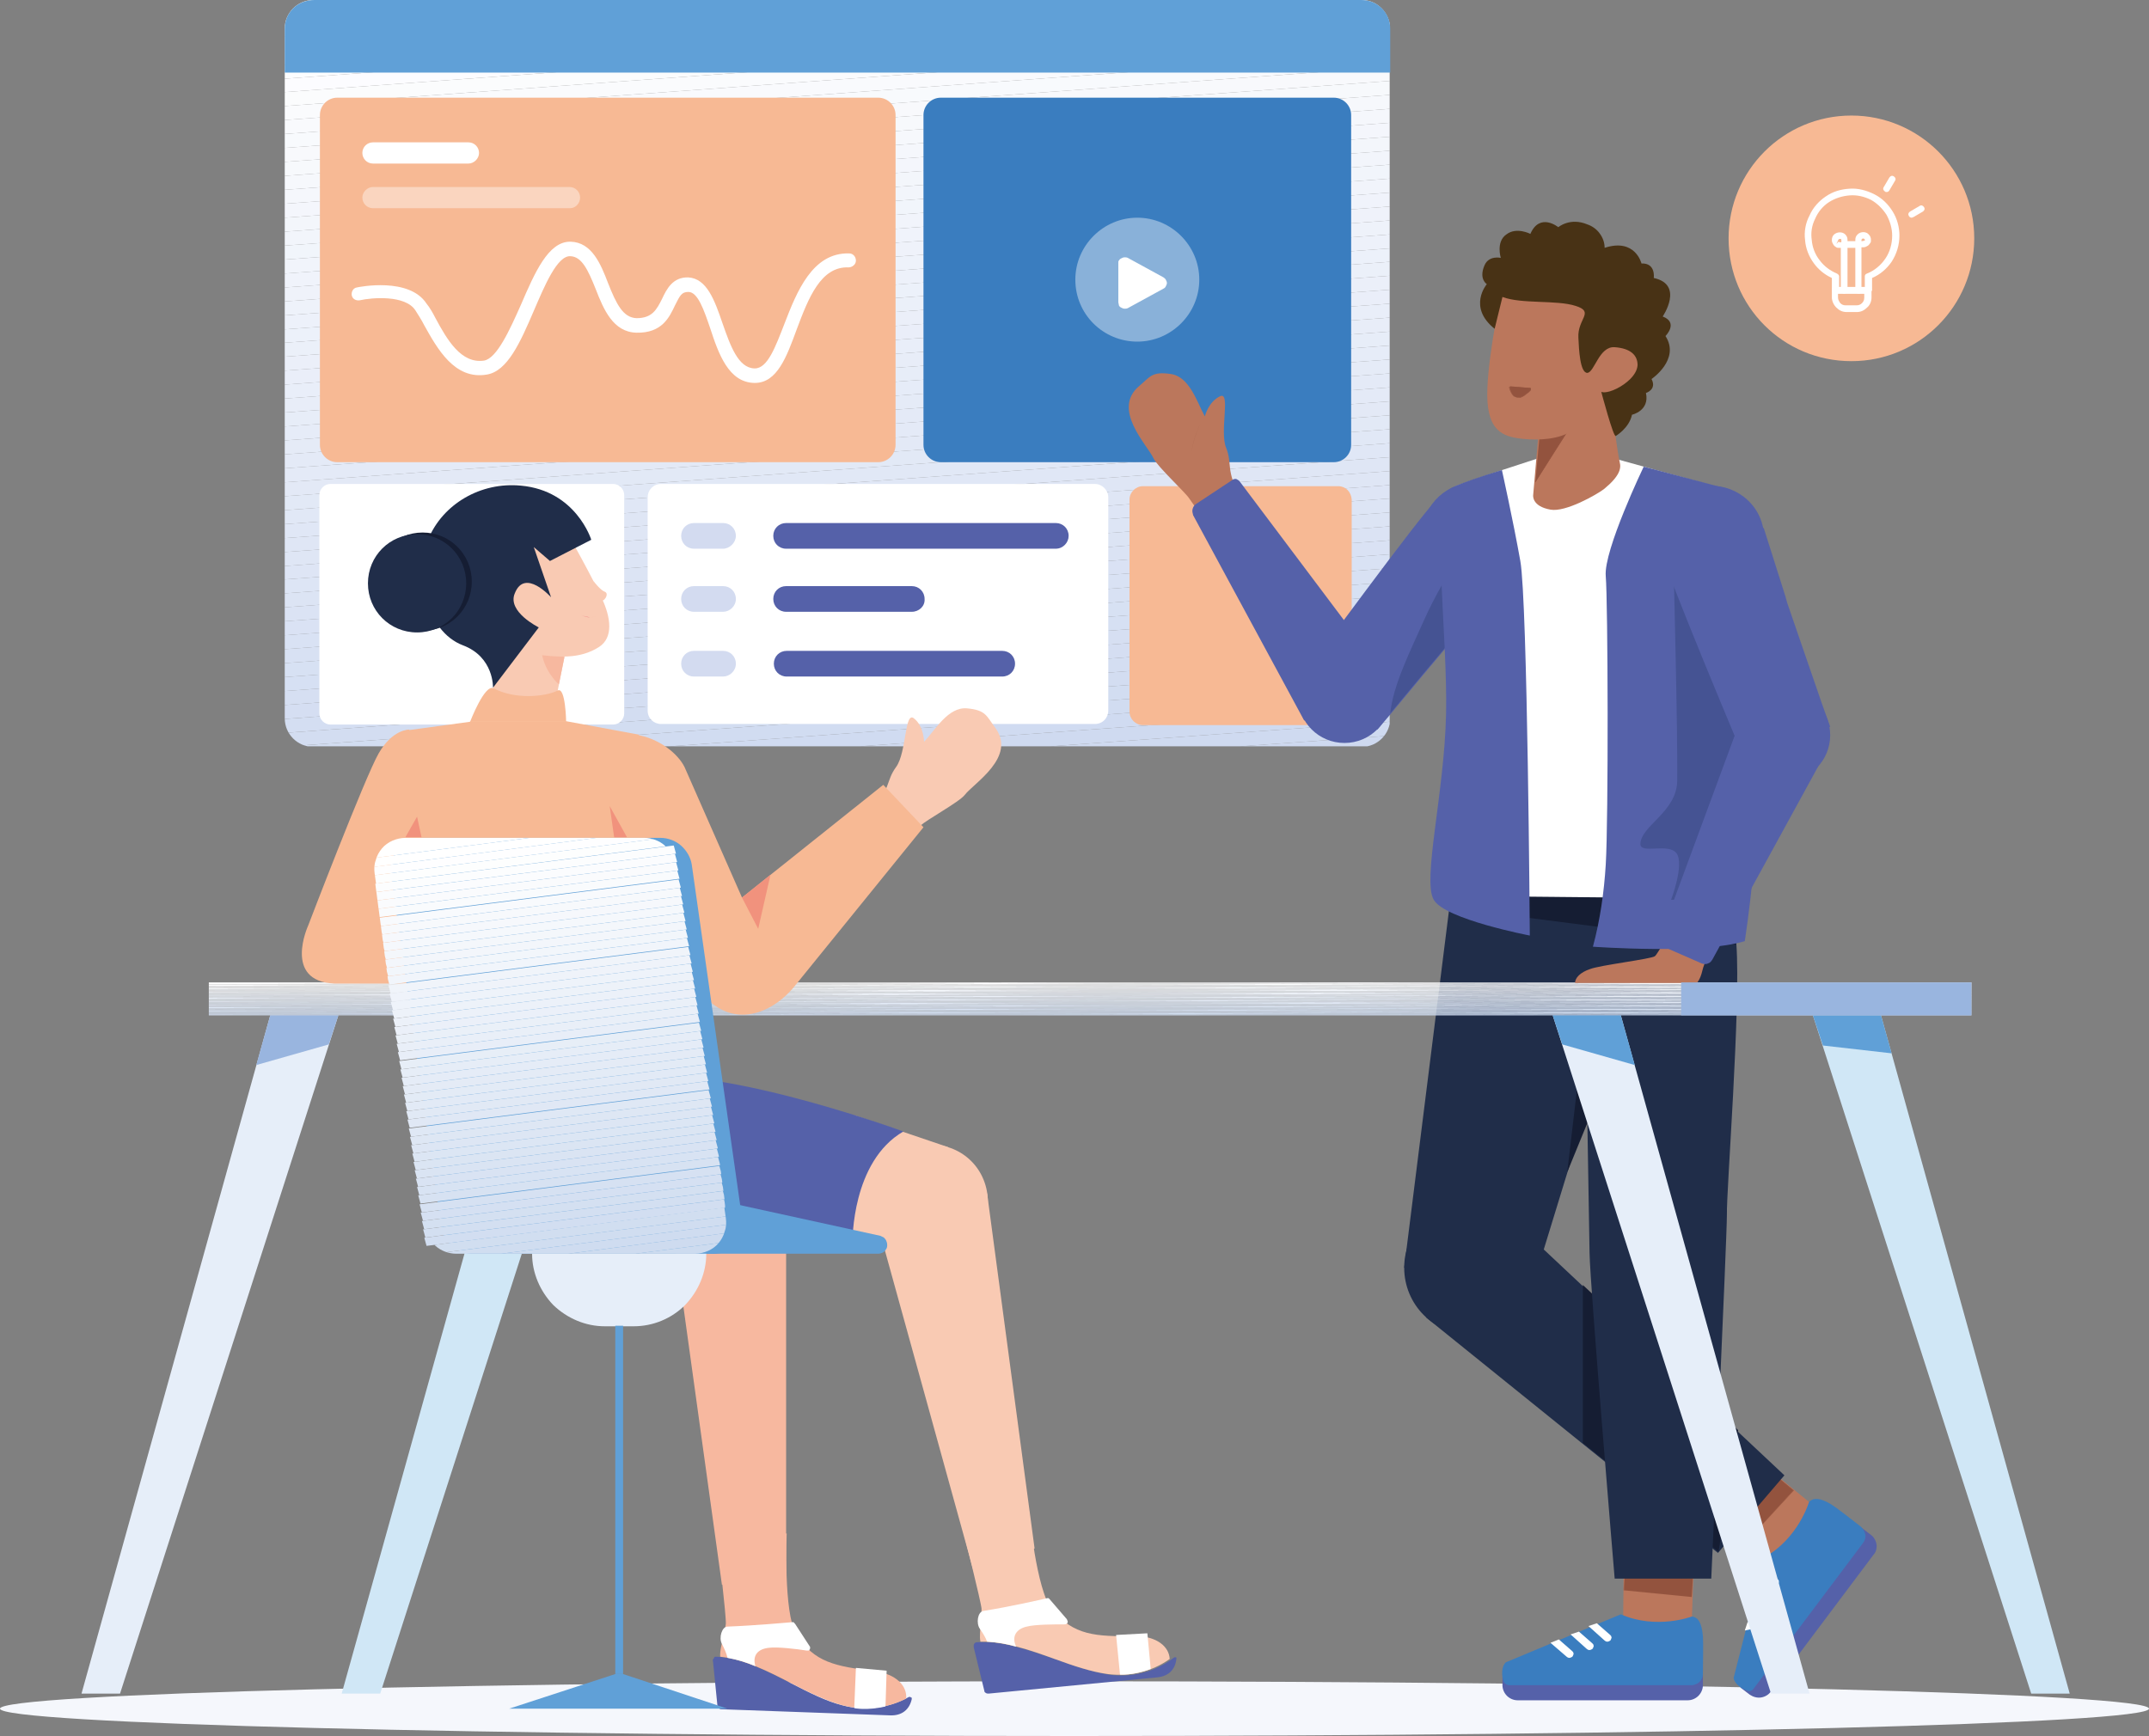 <?xml version="1.0" encoding="utf-8"?>
<!-- Generator: Adobe Illustrator 25.2.0, SVG Export Plug-In . SVG Version: 6.00 Build 0)  -->
<svg version="1.1" id="Layer_1" xmlns="http://www.w3.org/2000/svg" xmlns:xlink="http://www.w3.org/1999/xlink" x="0px" y="0px"
	 viewBox="0 0 384.9 311" style="enable-background:new 0 0 384.9 311;" xml:space="preserve">
<rect x="0" y="0" width="384.9" height="311" fill="#808080" stroke="none"/>
<style type="text/css">
	.st0{clip-path:url(#SVGID_2_);}
	.st1{fill:#FFFFFF;}
	.st2{fill:#FDFFFF;}
	.st3{fill:#FCFDFF;}
	.st4{fill:#FCFCFF;}
	.st5{fill:#FBFCFD;}
	.st6{fill:#FAFBFD;}
	.st7{fill:#F9FAFD;}
	.st8{fill:#F8FAFD;}
	.st9{fill:#F8F9FC;}
	.st10{fill:#F7F9FC;}
	.st11{fill:#F6F8FC;}
	.st12{fill:#F5F7FC;}
	.st13{fill:#F4F6FC;}
	.st14{fill:#F3F6FB;}
	.st15{fill:#F2F5FB;}
	.st16{fill:#F1F5FB;}
	.st17{fill:#F1F4FB;}
	.st18{fill:#F0F3FB;}
	.st19{fill:#EFF2FA;}
	.st20{fill:#EEF2FA;}
	.st21{fill:#EDF1FA;}
	.st22{fill:#ECF1FA;}
	.st23{fill:#EBF0F9;}
	.st24{fill:#EBEFF9;}
	.st25{fill:#EAEEF9;}
	.st26{fill:#E9EEF9;}
	.st27{fill:#E8EDF8;}
	.st28{fill:#E7EDF8;}
	.st29{fill:#E6ECF8;}
	.st30{fill:#E5EBF7;}
	.st31{fill:#E4EAF7;}
	.st32{fill:#E3E9F6;}
	.st33{fill:#E2E9F6;}
	.st34{fill:#E1E8F6;}
	.st35{fill:#E0E7F6;}
	.st36{fill:#DFE6F5;}
	.st37{fill:#DEE5F5;}
	.st38{fill:#DDE5F5;}
	.st39{fill:#DCE4F4;}
	.st40{fill:#DBE3F4;}
	.st41{fill:#DAE2F4;}
	.st42{fill:#D9E2F4;}
	.st43{fill:#D8E1F3;}
	.st44{fill:#D7E1F3;}
	.st45{fill:#D6E0F3;}
	.st46{fill:#D6DFF2;}
	.st47{fill:#D5DEF2;}
	.st48{fill:#D4DEF2;}
	.st49{fill:#D3DDF1;}
	.st50{fill:#D2DDF1;}
	.st51{fill:#D1DCF1;}
	.st52{fill:#D0DBF1;}
	.st53{fill:#CFDAF0;}
	.st54{fill:#CED9F0;}
	.st55{fill:#F7B994;}
	.st56{fill:#3A7DBF;}
	.st57{fill:#D3DBF0;}
	.st58{fill:#5561A9;}
	.st59{opacity:0.4;enable-background:new    ;}
	.st60{fill:#60A0D7;}
	.st61{fill:#F9CAB3;}
	.st62{fill:#EC6A78;}
	.st63{fill:#D0E7F6;}
	.st64{fill:#BB775C;}
	.st65{fill:#93533E;}
	.st66{fill:#202D49;}
	.st67{fill:#151D33;}
	.st68{clip-path:url(#SVGID_4_);fill:#FFFFFF;}
	.st69{clip-path:url(#SVGID_4_);fill:#FEFEFF;}
	.st70{clip-path:url(#SVGID_4_);fill:#FDFEFE;}
	.st71{clip-path:url(#SVGID_4_);fill:#FCFDFE;}
	.st72{clip-path:url(#SVGID_4_);fill:#FBFCFE;}
	.st73{clip-path:url(#SVGID_4_);fill:#FAFBFD;}
	.st74{clip-path:url(#SVGID_4_);fill:#F9FBFD;}
	.st75{clip-path:url(#SVGID_4_);fill:#F8FAFD;}
	.st76{clip-path:url(#SVGID_4_);fill:#F7F9FC;}
	.st77{clip-path:url(#SVGID_4_);fill:#F6F8FC;}
	.st78{clip-path:url(#SVGID_4_);fill:#F5F8FC;}
	.st79{clip-path:url(#SVGID_4_);fill:#F4F7FB;}
	.st80{clip-path:url(#SVGID_4_);fill:#F3F6FB;}
	.st81{clip-path:url(#SVGID_4_);fill:#F2F6FB;}
	.st82{clip-path:url(#SVGID_4_);fill:#F1F5FB;}
	.st83{clip-path:url(#SVGID_4_);fill:#F0F4FA;}
	.st84{clip-path:url(#SVGID_4_);fill:#EFF3FA;}
	.st85{clip-path:url(#SVGID_4_);fill:#EEF3FA;}
	.st86{clip-path:url(#SVGID_4_);fill:#EDF2F9;}
	.st87{clip-path:url(#SVGID_4_);fill:#ECF1F9;}
	.st88{clip-path:url(#SVGID_4_);fill:#EBF0F9;}
	.st89{clip-path:url(#SVGID_4_);fill:#EAF0F8;}
	.st90{clip-path:url(#SVGID_4_);fill:#E9EFF8;}
	.st91{clip-path:url(#SVGID_4_);fill:#E8EEF8;}
	.st92{clip-path:url(#SVGID_4_);fill:#E7EEF7;}
	.st93{clip-path:url(#SVGID_4_);fill:#E6EDF7;}
	.st94{clip-path:url(#SVGID_4_);fill:#E5ECF7;}
	.st95{clip-path:url(#SVGID_4_);fill:#E4EBF6;}
	.st96{clip-path:url(#SVGID_4_);fill:#E3EBF6;}
	.st97{clip-path:url(#SVGID_4_);fill:#E2EAF6;}
	.st98{clip-path:url(#SVGID_4_);fill:#E1E9F5;}
	.st99{clip-path:url(#SVGID_4_);fill:#E0E8F5;}
	.st100{clip-path:url(#SVGID_4_);fill:#DFE8F5;}
	.st101{clip-path:url(#SVGID_4_);fill:#DEE7F4;}
	.st102{clip-path:url(#SVGID_4_);fill:#DDE6F4;}
	.st103{clip-path:url(#SVGID_4_);fill:#DCE6F4;}
	.st104{clip-path:url(#SVGID_4_);fill:#DBE5F3;}
	.st105{clip-path:url(#SVGID_4_);fill:#DAE4F3;}
	.st106{clip-path:url(#SVGID_4_);fill:#D9E3F3;}
	.st107{clip-path:url(#SVGID_4_);fill:#D8E3F3;}
	.st108{clip-path:url(#SVGID_4_);fill:#D7E2F2;}
	.st109{clip-path:url(#SVGID_4_);fill:#D6E1F2;}
	.st110{clip-path:url(#SVGID_4_);fill:#D5E0F2;}
	.st111{clip-path:url(#SVGID_4_);fill:#D4E0F1;}
	.st112{clip-path:url(#SVGID_4_);fill:#D3DFF1;}
	.st113{clip-path:url(#SVGID_4_);fill:#D2DEF1;}
	.st114{clip-path:url(#SVGID_4_);fill:#D1DEF0;}
	.st115{clip-path:url(#SVGID_4_);fill:#D0DDF0;}
	.st116{clip-path:url(#SVGID_4_);fill:#CFDCF0;}
	.st117{clip-path:url(#SVGID_4_);fill:#CEDBEF;}
	.st118{clip-path:url(#SVGID_4_);fill:#CDDBEF;}
	.st119{clip-path:url(#SVGID_4_);fill:#CCDAEF;}
	.st120{fill-rule:evenodd;clip-rule:evenodd;fill:#5561A9;}
	.st121{fill-rule:evenodd;clip-rule:evenodd;fill:#F9CAB3;}
	.st122{fill-rule:evenodd;clip-rule:evenodd;fill:#FFFFFF;}
	.st123{fill-rule:evenodd;clip-rule:evenodd;fill:#F7B89F;}
	.st124{fill:#F7B89F;}
	.st125{fill:#F1927D;}
	.st126{clip-path:url(#SVGID_6_);fill:#FFFFFF;}
	.st127{clip-path:url(#SVGID_6_);fill:#FEFEFF;}
	.st128{clip-path:url(#SVGID_6_);fill:#FDFEFE;}
	.st129{clip-path:url(#SVGID_6_);fill:#FCFDFE;}
	.st130{clip-path:url(#SVGID_6_);fill:#FBFCFE;}
	.st131{clip-path:url(#SVGID_6_);fill:#FAFBFD;}
	.st132{clip-path:url(#SVGID_6_);fill:#F9FBFD;}
	.st133{clip-path:url(#SVGID_6_);fill:#F8FAFD;}
	.st134{clip-path:url(#SVGID_6_);fill:#F7F9FC;}
	.st135{clip-path:url(#SVGID_6_);fill:#F6F8FC;}
	.st136{clip-path:url(#SVGID_6_);fill:#F5F8FC;}
	.st137{clip-path:url(#SVGID_6_);fill:#F4F7FB;}
	.st138{clip-path:url(#SVGID_6_);fill:#F3F6FB;}
	.st139{clip-path:url(#SVGID_6_);fill:#F2F6FB;}
	.st140{clip-path:url(#SVGID_6_);fill:#F1F5FB;}
	.st141{clip-path:url(#SVGID_6_);fill:#F0F4FA;}
	.st142{clip-path:url(#SVGID_6_);fill:#EFF3FA;}
	.st143{clip-path:url(#SVGID_6_);fill:#EEF3FA;}
	.st144{clip-path:url(#SVGID_6_);fill:#EDF2F9;}
	.st145{clip-path:url(#SVGID_6_);fill:#ECF1F9;}
	.st146{clip-path:url(#SVGID_6_);fill:#EBF0F9;}
	.st147{clip-path:url(#SVGID_6_);fill:#EAF0F8;}
	.st148{clip-path:url(#SVGID_6_);fill:#E9EFF8;}
	.st149{clip-path:url(#SVGID_6_);fill:#E8EEF8;}
	.st150{clip-path:url(#SVGID_6_);fill:#E7EEF7;}
	.st151{clip-path:url(#SVGID_6_);fill:#E6EDF7;}
	.st152{clip-path:url(#SVGID_6_);fill:#E5ECF7;}
	.st153{clip-path:url(#SVGID_6_);fill:#E4EBF6;}
	.st154{clip-path:url(#SVGID_6_);fill:#E3EBF6;}
	.st155{clip-path:url(#SVGID_6_);fill:#E2EAF6;}
	.st156{clip-path:url(#SVGID_6_);fill:#E1E9F5;}
	.st157{clip-path:url(#SVGID_6_);fill:#E0E8F5;}
	.st158{clip-path:url(#SVGID_6_);fill:#DFE8F5;}
	.st159{clip-path:url(#SVGID_6_);fill:#DEE7F4;}
	.st160{clip-path:url(#SVGID_6_);fill:#DDE6F4;}
	.st161{clip-path:url(#SVGID_6_);fill:#DCE6F4;}
	.st162{clip-path:url(#SVGID_6_);fill:#DBE5F3;}
	.st163{clip-path:url(#SVGID_6_);fill:#DAE4F3;}
	.st164{clip-path:url(#SVGID_6_);fill:#D9E3F3;}
	.st165{clip-path:url(#SVGID_6_);fill:#D8E3F3;}
	.st166{clip-path:url(#SVGID_6_);fill:#D7E2F2;}
	.st167{clip-path:url(#SVGID_6_);fill:#D6E1F2;}
	.st168{clip-path:url(#SVGID_6_);fill:#D5E0F2;}
	.st169{clip-path:url(#SVGID_6_);fill:#D4E0F1;}
	.st170{clip-path:url(#SVGID_6_);fill:#D3DFF1;}
	.st171{clip-path:url(#SVGID_6_);fill:#D2DEF1;}
	.st172{clip-path:url(#SVGID_6_);fill:#D1DEF0;}
	.st173{clip-path:url(#SVGID_6_);fill:#D0DDF0;}
	.st174{clip-path:url(#SVGID_6_);fill:#CFDCF0;}
	.st175{clip-path:url(#SVGID_6_);fill:#CEDBEF;}
	.st176{clip-path:url(#SVGID_6_);fill:#CDDBEF;}
	.st177{clip-path:url(#SVGID_6_);fill:#CCDAEF;}
	.st178{fill:#455393;}
	.st179{fill:#483215;}
	.st180{fill:#E6EEF9;}
	.st181{fill:#99B5DF;}
</style>
<g>
	<g>
		<g>
			<g>
				<defs>
					<path id="SVGID_1_" d="M243.9,0H56.1C53.3,0,51,2.3,51,5.1v123.6c0,2.8,2.3,5.1,5.1,5.1h187.8c2.8,0,5.1-2.3,5.1-5.1V5.1
						C248.9,2.3,246.7,0,243.9,0z"/>
				</defs>
				<clipPath id="SVGID_2_">
					<use xlink:href="#SVGID_1_"  style="overflow:visible;"/>
				</clipPath>
				<g class="st0">
					<polygon class="st1" points="140.7,0 51,6.6 51,0 					"/>
				</g>
				<g class="st0">
					<polygon class="st1" points="174.8,0 51,9.1 51,6.6 140.7,0 					"/>
				</g>
				<g class="st0">
					<polygon class="st2" points="208.8,0 51,11.6 51,9.1 174.8,0 					"/>
				</g>
				<g class="st0">
					<polygon class="st3" points="242.9,0 51,14.1 51,11.6 208.8,0 					"/>
				</g>
				<g class="st0">
					<polygon class="st4" points="248.9,2 51,16.5 51,14.1 242.9,0 248.9,0 					"/>
				</g>
				<g class="st0">
					<polygon class="st5" points="248.9,4.5 51,19 51,16.5 248.9,2 					"/>
				</g>
				<g class="st0">
					<polygon class="st6" points="248.9,7 51,21.5 51,19 248.9,4.5 					"/>
				</g>
				<g class="st0">
					<polygon class="st7" points="248.9,9.5 51,24 51,21.5 248.9,7 					"/>
				</g>
				<g class="st0">
					<polygon class="st8" points="248.9,12 51,26.5 51,24 248.9,9.5 					"/>
				</g>
				<g class="st0">
					<polygon class="st9" points="248.9,14.5 51,29 51,26.5 248.9,12 					"/>
				</g>
				<g class="st0">
					<polygon class="st10" points="248.9,17 51,31.5 51,29 248.9,14.5 					"/>
				</g>
				<g class="st0">
					<polygon class="st11" points="248.9,19.5 51,34 51,31.5 248.9,17 					"/>
				</g>
				<g class="st0">
					<polygon class="st12" points="248.9,22 51,36.5 51,34 248.9,19.5 					"/>
				</g>
				<g class="st0">
					<polygon class="st13" points="248.9,24.5 51,39 51,36.5 248.9,22 					"/>
				</g>
				<g class="st0">
					<polygon class="st14" points="248.9,27 51,41.5 51,39 248.9,24.5 					"/>
				</g>
				<g class="st0">
					<polygon class="st15" points="248.9,29.5 51,44 51,41.5 248.9,27 					"/>
				</g>
				<g class="st0">
					<polygon class="st16" points="248.9,32 51,46.5 51,44 248.9,29.5 					"/>
				</g>
				<g class="st0">
					<polygon class="st17" points="248.9,34.5 51,49 51,46.5 248.9,32 					"/>
				</g>
				<g class="st0">
					<polygon class="st18" points="248.9,37 51,51.5 51,49 248.9,34.5 					"/>
				</g>
				<g class="st0">
					<polygon class="st19" points="248.9,39.5 51,54 51,51.5 248.9,37 					"/>
				</g>
				<g class="st0">
					<polygon class="st20" points="248.9,42 51,56.5 51,54 248.9,39.5 					"/>
				</g>
				<g class="st0">
					<polygon class="st21" points="248.9,44.5 51,59 51,56.5 248.9,42 					"/>
				</g>
				<g class="st0">
					<polygon class="st22" points="248.9,46.9 51,61.4 51,59 248.9,44.5 					"/>
				</g>
				<g class="st0">
					<polygon class="st23" points="248.9,49.4 51,63.9 51,61.4 248.9,46.9 					"/>
				</g>
				<g class="st0">
					<polygon class="st24" points="248.9,51.9 51,66.4 51,63.9 248.9,49.4 					"/>
				</g>
				<g class="st0">
					<polygon class="st25" points="248.9,54.4 51,68.9 51,66.4 248.9,51.9 					"/>
				</g>
				<g class="st0">
					<polygon class="st26" points="248.9,56.9 51,71.4 51,68.9 248.9,54.4 					"/>
				</g>
				<g class="st0">
					<polygon class="st27" points="248.9,59.4 51,73.9 51,71.4 248.9,56.9 					"/>
				</g>
				<g class="st0">
					<polygon class="st28" points="248.9,61.9 51,76.4 51,73.9 248.9,59.4 					"/>
				</g>
				<g class="st0">
					<polygon class="st29" points="248.9,64.4 51,78.9 51,76.4 248.9,61.9 					"/>
				</g>
				<g class="st0">
					<polygon class="st30" points="248.9,66.9 51,81.4 51,78.9 248.9,64.4 					"/>
				</g>
				<g class="st0">
					<polygon class="st31" points="248.9,69.4 51,83.9 51,81.4 248.9,66.9 					"/>
				</g>
				<g class="st0">
					<polygon class="st31" points="248.9,71.9 51,86.4 51,83.9 248.9,69.4 					"/>
				</g>
				<g class="st0">
					<polygon class="st32" points="248.9,74.4 51,88.9 51,86.4 248.9,71.9 					"/>
				</g>
				<g class="st0">
					<polygon class="st33" points="248.9,76.9 51,91.4 51,88.9 248.9,74.4 					"/>
				</g>
				<g class="st0">
					<polygon class="st34" points="248.9,79.4 51,93.9 51,91.4 248.9,76.9 					"/>
				</g>
				<g class="st0">
					<polygon class="st35" points="248.9,81.9 51,96.4 51,93.9 248.9,79.4 					"/>
				</g>
				<g class="st0">
					<polygon class="st36" points="248.9,84.4 51,98.9 51,96.4 248.9,81.9 					"/>
				</g>
				<g class="st0">
					<polygon class="st36" points="248.9,86.9 51,101.4 51,98.9 248.9,84.4 					"/>
				</g>
				<g class="st0">
					<polygon class="st37" points="248.9,89.3 51,103.8 51,101.4 248.9,86.9 					"/>
				</g>
				<g class="st0">
					<polygon class="st38" points="248.9,91.8 51,106.3 51,103.8 248.9,89.3 					"/>
				</g>
				<g class="st0">
					<polygon class="st39" points="248.9,94.3 51,108.8 51,106.3 248.9,91.8 					"/>
				</g>
				<g class="st0">
					<polygon class="st40" points="248.9,96.8 51,111.3 51,108.8 248.9,94.3 					"/>
				</g>
				<g class="st0">
					<polygon class="st41" points="248.9,99.3 51,113.8 51,111.3 248.9,96.8 					"/>
				</g>
				<g class="st0">
					<polygon class="st42" points="248.9,101.8 51,116.3 51,113.8 248.9,99.3 					"/>
				</g>
				<g class="st0">
					<polygon class="st43" points="248.9,104.3 51,118.8 51,116.3 248.9,101.8 					"/>
				</g>
				<g class="st0">
					<polygon class="st44" points="248.9,106.8 51,121.3 51,118.8 248.9,104.3 					"/>
				</g>
				<g class="st0">
					<polygon class="st45" points="248.9,109.3 51,123.8 51,121.3 248.9,106.8 					"/>
				</g>
				<g class="st0">
					<polygon class="st46" points="248.9,111.8 51,126.3 51,123.8 248.9,109.3 					"/>
				</g>
				<g class="st0">
					<polygon class="st47" points="248.9,114.3 51,128.8 51,126.3 248.9,111.8 					"/>
				</g>
				<g class="st0">
					<polygon class="st48" points="248.9,116.8 51,131.3 51,128.8 248.9,114.3 					"/>
				</g>
				<g class="st0">
					<polygon class="st49" points="248.9,119.3 51.9,133.7 51,133.7 51,131.3 248.9,116.8 					"/>
				</g>
				<g class="st0">
					<polygon class="st50" points="248.9,121.8 85.9,133.7 51.9,133.7 248.9,119.3 					"/>
				</g>
				<g class="st0">
					<polygon class="st51" points="248.9,124.3 120,133.7 85.9,133.7 248.9,121.8 					"/>
				</g>
				<g class="st0">
					<polygon class="st52" points="248.9,126.8 154,133.7 120,133.7 248.9,124.3 					"/>
				</g>
				<g class="st0">
					<polygon class="st53" points="248.9,129.3 188.1,133.7 154,133.7 248.9,126.8 					"/>
				</g>
				<g class="st0">
					<polygon class="st53" points="248.9,131.8 222.1,133.7 188.1,133.7 248.9,129.3 					"/>
				</g>
				<g class="st0">
					<polygon class="st54" points="222.1,133.7 248.9,131.8 248.9,133.7 					"/>
				</g>
			</g>
		</g>
		<g>
			<g>
				<path class="st55" d="M239.7,87.1h-35c-1.3,0-2.4,1.1-2.4,2.4v38c0,1.3,1.1,2.4,2.4,2.4h35c1.3,0,2.4-1.1,2.4-2.4v-38
					C242,88.1,241,87.1,239.7,87.1z"/>
			</g>
		</g>
		<g>
			<g>
				<path class="st1" d="M109.8,86.7H59.2c-1.1,0-2,0.9-2,2v39.1c0,1.1,0.9,2,2,2h50.6c1.1,0,2-0.9,2-2V88.7
					C111.8,87.6,110.9,86.7,109.8,86.7z"/>
			</g>
		</g>
		<g>
			<g>
				<path class="st1" d="M196.1,86.7h-77.7c-1.4,0-2.4,1.1-2.4,2.4v38.2c0,1.4,1.1,2.4,2.4,2.4h77.7c1.4,0,2.4-1.1,2.4-2.4V89.1
					C198.5,87.8,197.4,86.7,196.1,86.7z"/>
			</g>
		</g>
		<g>
			<g>
				<path class="st56" d="M238.9,17.5h-70.4c-1.7,0-3.1,1.4-3.1,3.1v59.1c0,1.7,1.4,3.1,3.1,3.1h70.4c1.7,0,3.1-1.4,3.1-3.1V20.6
					C242,18.9,240.6,17.5,238.9,17.5z"/>
			</g>
		</g>
		<g>
			<g>
				<path class="st55" d="M157.3,17.5H60.4c-1.7,0-3.1,1.4-3.1,3.1v59.1c0,1.7,1.4,3.1,3.1,3.1h96.9c1.7,0,3.1-1.4,3.1-3.1V20.6
					C160.4,18.9,159,17.5,157.3,17.5z"/>
			</g>
		</g>
		<g>
			<g>
				<path class="st57" d="M129.5,98.3h-5.2c-1.3,0-2.3-1-2.3-2.3c0-1.3,1-2.3,2.3-2.3h5.2c1.3,0,2.3,1,2.3,2.3
					C131.8,97.2,130.7,98.3,129.5,98.3z"/>
			</g>
		</g>
		<g>
			<g>
				<path class="st58" d="M189.1,98.3h-48.3c-1.3,0-2.3-1-2.3-2.3c0-1.3,1-2.3,2.3-2.3h48.3c1.3,0,2.3,1,2.3,2.3
					C191.4,97.2,190.4,98.3,189.1,98.3z"/>
			</g>
		</g>
		<g>
			<g>
				<path class="st57" d="M129.5,109.6h-5.2c-1.3,0-2.3-1-2.3-2.3c0-1.3,1-2.3,2.3-2.3h5.2c1.3,0,2.3,1,2.3,2.3
					C131.8,108.6,130.7,109.6,129.5,109.6z"/>
			</g>
		</g>
		<g>
			<g>
				<path class="st58" d="M163.3,109.6h-22.5c-1.3,0-2.3-1-2.3-2.3c0-1.3,1-2.3,2.3-2.3h22.5c1.3,0,2.3,1,2.3,2.3
					C165.7,108.6,164.6,109.6,163.3,109.6z"/>
			</g>
		</g>
		<g>
			<g>
				<path class="st57" d="M129.5,121.2h-5.2c-1.3,0-2.3-1-2.3-2.3s1-2.3,2.3-2.3h5.2c1.3,0,2.3,1,2.3,2.3S130.7,121.2,129.5,121.2z"
					/>
			</g>
		</g>
		<g>
			<g>
				<path class="st58" d="M179.5,121.2h-38.6c-1.3,0-2.3-1-2.3-2.3s1-2.3,2.3-2.3h38.6c1.3,0,2.3,1,2.3,2.3S180.8,121.2,179.5,121.2
					z"/>
			</g>
		</g>
		<g>
			<g>
				<path class="st1" d="M135.2,68.6c0,0-0.1,0-0.1,0c-4.6-0.1-6.4-5.2-7.9-9.8c-1.1-3.2-2.2-6.5-3.9-6.5c-1.2,0-1.5,0.6-2.4,2.4
					c-1,2.1-2.3,5-6.9,4.9c-4.2-0.1-5.9-4.2-7.3-7.8c-1.4-3.5-2.5-5.8-4.5-5.9c-2.4-0.2-4.7,5.4-6.6,9.8c-2.4,5.6-4.7,10.8-8.4,11.4
					c-5.8,1-8.9-4.7-11.2-8.8c-0.5-1-1.1-1.9-1.6-2.7c-1.8-2.8-7.8-2.3-10-1.8c-0.7,0.1-1.3-0.3-1.4-0.9c-0.1-0.7,0.3-1.3,0.9-1.4
					c0.4-0.1,9.4-1.9,12.5,2.9C76.9,55,77.5,56,78,57c2.1,3.9,4.6,8.2,8.7,7.6c2.3-0.4,4.6-5.5,6.6-10c2.5-5.8,4.9-11.3,8.8-11.3
					c0,0,0.1,0,0.1,0c3.8,0.1,5.4,4,6.7,7.4c1.5,3.8,2.7,6.2,5.1,6.3c2.8,0,3.6-1.5,4.6-3.5c0.8-1.7,1.9-3.9,4.7-3.8
					c3.3,0.2,4.7,4.1,6.1,8.2c1.4,4,2.8,8,5.7,8.1c0,0,0,0,0.1,0c2.3,0,3.7-3.9,5.3-8c2.2-5.7,5-12.8,11.6-12.6
					c0.7,0,1.2,0.6,1.2,1.3c0,0.7-0.7,1.2-1.3,1.2c-5-0.2-7.2,5.5-9.3,11.1C140.9,63.9,139.2,68.6,135.2,68.6z"/>
			</g>
		</g>
		<g>
			<g>
				<path class="st1" d="M83.9,29.3H66.8c-1.1,0-1.9-0.9-1.9-1.9c0-1.1,0.9-1.9,1.9-1.9h17.1c1.1,0,1.9,0.9,1.9,1.9
					C85.8,28.4,84.9,29.3,83.9,29.3z"/>
			</g>
		</g>
		<g class="st59">
			<g>
				<path class="st1" d="M102.1,37.3H66.8c-1.1,0-1.9-0.9-1.9-1.9s0.9-1.9,1.9-1.9h35.2c1.1,0,1.9,0.9,1.9,1.9
					S103.1,37.3,102.1,37.3z"/>
			</g>
		</g>
		<g class="st59">
			<g>
				<path class="st1" d="M203.7,61.2c6.1,0,11.1-5,11.1-11.1c0-6.1-5-11.1-11.1-11.1c-6.1,0-11.1,5-11.1,11.1
					C192.6,56.3,197.6,61.2,203.7,61.2z"/>
			</g>
		</g>
		<g>
			<g>
				<path class="st1" d="M200.3,47.1v7c0,0.2,0.1,0.4,0.1,0.6c0.1,0.2,0.2,0.3,0.4,0.4c0.2,0.1,0.4,0.2,0.6,0.2s0.4,0,0.6-0.1
					l6.4-3.5c0.2-0.1,0.3-0.2,0.4-0.4c0.1-0.2,0.2-0.4,0.2-0.6c0-0.2-0.1-0.4-0.2-0.6c-0.1-0.2-0.3-0.3-0.4-0.4l-6.4-3.5
					c-0.2-0.1-0.4-0.1-0.6-0.1c-0.2,0-0.4,0.1-0.6,0.2c-0.2,0.1-0.3,0.2-0.4,0.4C200.3,46.7,200.3,46.9,200.3,47.1z"/>
			</g>
		</g>
		<g>
			<g>
				<path class="st60" d="M56.3,0h187.5c1.4,0,2.7,0.5,3.7,1.5c1,1,1.5,2.3,1.5,3.7v7.8H51V5.2c0-1.4,0.5-2.7,1.5-3.7
					C53.5,0.5,54.9,0,56.3,0L56.3,0z"/>
			</g>
		</g>
	</g>
	<g>
		<g>
			<path class="st12" d="M192.4,311c106.3,0,192.5-2.2,192.5-4.9c0-2.7-86.2-4.9-192.5-4.9C86.2,301.2,0,303.4,0,306.1
				C0,308.8,86.2,311,192.4,311z"/>
		</g>
		<g>
			<path class="st61" d="M155.7,145.7c4-4.5,2.9-5.7,4.8-8.3c1.9-2.6,1.5-10.1,3.2-8.7c1.8,1.4,1.8,4.2,1.8,4.2c2-2.1,4.3-6.3,7.7-6
				c3.4,0.3,3.5,1.4,5,3.4c4,5.3-3.8,10-5.4,12.1c-1,1.3-7.1,4.6-7.9,5.5l-3.4,3L155.7,145.7z"/>
		</g>
		<g>
			<path class="st62" d="M168.7,134C168.7,134,168.7,134,168.7,134C168.7,134,168.7,134,168.7,134l5.8-6.5c0,0,0,0,0,0s0,0,0,0
				L168.7,134C168.7,134,168.7,134,168.7,134z"/>
		</g>
		<g>
			<path class="st62" d="M171,135.8C171,135.8,171,135.8,171,135.8C171,135.8,171,135.8,171,135.8l6-5.9c0,0,0,0,0,0c0,0,0,0,0,0
				L171,135.8C171,135.8,171,135.8,171,135.8z"/>
		</g>
		<g>
			<path class="st62" d="M173.8,137.9C173.8,137.9,173.8,137.9,173.8,137.9C173.8,137.9,173.8,137.9,173.8,137.9l3.5-3.6
				c0,0,0,0,0,0c0,0,0,0,0,0L173.8,137.9C173.8,137.9,173.8,137.9,173.8,137.9z"/>
		</g>
		<g>
			<path class="st63" d="M95.1,181.9L61.2,303.4h6.9l39.1-121.5H95.1z"/>
		</g>
		<g>
			<path class="st60" d="M95.1,181.9l-2.5,8.9l13-3.7l1.7-5.2H95.1z"/>
		</g>
		<g>
			<path class="st58" d="M335.5,278.6L317.2,303c-0.4,0.6-1.1,1-1.8,1.1c-0.7,0.1-1.4-0.1-2-0.5l-1.7-1.3l21.6-28.7l1.7,1.3
				c0.6,0.4,1,1.1,1.1,1.8C336.2,277.3,336,278.1,335.5,278.6z"/>
		</g>
		<g>
			<path class="st64" d="M318.3,264.4l6.6,5.4l-6.7,10.4l-7.5-5.7L318.3,264.4z"/>
		</g>
		<g>
			<path class="st65" d="M321.2,267l-8.2,9l-2-1.6l7.7-9.5L321.2,267z"/>
			<path class="st65" d="M313,276l-2-1.6l7.7-9.5l2.6,2.1l0,0L313,276z M311,274.4l2,1.6l8.2-9l-2.5-2L311,274.4z"/>
		</g>
		<g>
			<path class="st56" d="M324,269.1c0,0-1.9,6.5-8,9.9l-5.5,21.6c0.2,1.2,1.6,2,2.5,2.3c0.2,0.1,0.4,0.1,0.6,0
				c0.2-0.1,0.4-0.2,0.5-0.4l19.6-26.1c0.3-0.4,0.5-1,0.4-1.5c-0.1-0.5-0.4-1-0.8-1.4c-1.7-1.3-4.3-3.4-5.5-4.1
				C326.1,268.4,324.8,268.2,324,269.1z"/>
		</g>
		<g>
			<path class="st1" d="M314.7,283.4l3.1-0.7c0.1,0,0.2,0,0.3,0c0.1,0,0.2,0.1,0.3,0.2c0.1,0.1,0.1,0.2,0.2,0.3c0,0.1,0,0.2,0,0.3
				c0,0.1-0.1,0.3-0.2,0.4c-0.1,0.1-0.2,0.2-0.4,0.2l-3.9,0.8L314.7,283.4z"/>
		</g>
		<g>
			<path class="st1" d="M314,286.8l3.1-0.7c0.1,0,0.2,0,0.3,0c0.1,0,0.2,0.1,0.3,0.2c0.1,0.1,0.1,0.2,0.2,0.3c0,0.1,0,0.2,0,0.3
				c0,0.1-0.1,0.3-0.2,0.4c-0.1,0.1-0.2,0.2-0.4,0.2l-3.8,0.8L314,286.8z"/>
		</g>
		<g>
			<path class="st1" d="M313,290.6l3.1-0.7c0.1,0,0.2,0,0.3,0c0.1,0,0.2,0.1,0.3,0.2c0.1,0.1,0.1,0.2,0.2,0.3c0,0.1,0,0.2,0,0.3
				c0,0.1-0.1,0.3-0.2,0.4c-0.1,0.1-0.2,0.2-0.4,0.2l-3.8,0.8L313,290.6z"/>
		</g>
		<g>
			<path class="st66" d="M255.4,236l52.3,42.2l11.9-13.9l-45.7-42.9L255.4,236z"/>
		</g>
		<g>
			<path class="st67" d="M283.5,230.2v28.3l24.3,19.5l3.5-21.8L283.5,230.2z"/>
		</g>
		<g>
			<path class="st66" d="M260.1,158.5l-8.6,68.6h24l20.9-68.2L260.1,158.5z"/>
		</g>
		<g>
			<path class="st67" d="M280.7,210l4-34h9.9L280.7,210z"/>
		</g>
		<g>
			<path class="st58" d="M302.3,304.6h-30.5c-0.7,0-1.4-0.3-1.9-0.8c-0.5-0.5-0.8-1.2-0.8-1.9v-2.1H305v2.1c0,0.7-0.3,1.4-0.8,1.9
				C303.7,304.3,303,304.6,302.3,304.6z"/>
		</g>
		<g>
			<path class="st64" d="M303.3,282.2l-0.3,8.5l-12.3,0.9l0.1-9.4H303.3z"/>
		</g>
		<g>
			<path class="st65" d="M303,286.1l-12.1-1.2l0.1-2.6l12.2,0.5L303,286.1z"/>
			<path class="st65" d="M303,286.1L303,286.1l-12.2-1.2l0.1-2.6l0,0l12.2,0.5l0,0L303,286.1z M290.9,284.9l12.1,1.2l0.1-3.2
				l-12.2-0.5L290.9,284.9z"/>
		</g>
		<g>
			<path class="st56" d="M303,289.6c0,0-6.3,2.4-12.7-0.4l-20.6,8.6c-0.9,0.9-0.7,2.5-0.4,3.4c0.1,0.2,0.2,0.4,0.4,0.5
				c0.2,0.1,0.4,0.2,0.6,0.2h32.6c0.5,0,1.1-0.2,1.5-0.6c0.4-0.4,0.6-0.9,0.6-1.4c0-2.2,0.1-5.5,0-6.8
				C304.8,290.8,304.2,289.7,303,289.6z"/>
		</g>
		<g>
			<path class="st1" d="M286,290.8l2.4,2.1c0.1,0.1,0.2,0.2,0.2,0.3c0,0.1,0.1,0.2,0,0.3c0,0.1-0.1,0.2-0.1,0.3
				c-0.1,0.1-0.2,0.2-0.3,0.2c-0.1,0.1-0.3,0.1-0.4,0.1c-0.1,0-0.3-0.1-0.4-0.2l-2.9-2.6L286,290.8z"/>
		</g>
		<g>
			<path class="st1" d="M282.8,292.3l2.4,2.1c0.1,0.1,0.2,0.2,0.2,0.3c0,0.1,0.1,0.2,0,0.3c0,0.1-0.1,0.2-0.1,0.3
				c-0.1,0.1-0.2,0.2-0.3,0.2c-0.1,0.1-0.3,0.1-0.4,0.1c-0.1,0-0.3-0.1-0.4-0.2l-2.9-2.6L282.8,292.3z"/>
		</g>
		<g>
			<path class="st1" d="M279.2,293.7l2.4,2.1c0.1,0.1,0.2,0.2,0.2,0.3c0,0.1,0.1,0.2,0,0.3c0,0.1-0.1,0.2-0.1,0.3
				c-0.1,0.1-0.2,0.2-0.3,0.2c-0.1,0.1-0.3,0.1-0.4,0.1c-0.1,0-0.3-0.1-0.4-0.2l-2.9-2.5L279.2,293.7z"/>
		</g>
		<g>
			<path class="st66" d="M311,158.8c-0.2,3.5-0.2,7,0,10.4c0.8,11.2-1.8,44.1-1.7,48.4c0,4.3-2.8,65.2-2.8,65.2h-17.3
				c0,0-4.4-52.3-4.5-58.3c-0.1-6-1.1-65.5-1.1-65.5L311,158.8z"/>
		</g>
		<g>
			<path class="st67" d="M259.5,162.6l51.4,6.6v-10.4l-51.2,1.7L259.5,162.6z"/>
		</g>
		<g>
			<path class="st66" d="M263.5,239.1c6.6,0,12-5.4,12-12c0-6.6-5.4-12-12-12c-6.6,0-12,5.4-12,12
				C251.5,233.7,256.8,239.1,263.5,239.1z"/>
		</g>
		<g>
			<g>
				<defs>
					<path id="SVGID_3_" d="M353.1,176H37.4v5.9h315.7V176z"/>
				</defs>
				<clipPath id="SVGID_4_">
					<use xlink:href="#SVGID_3_"  style="overflow:visible;"/>
				</clipPath>
				<polygon class="st68" points="180.4,176 37.4,176.3 37.4,176 				"/>
				<polygon class="st68" points="240.7,176 37.4,176.4 37.4,176.3 180.4,176 				"/>
				<polygon class="st69" points="301,176 37.4,176.6 37.4,176.4 240.7,176 				"/>
				<polygon class="st70" points="353.1,176 37.4,176.7 37.4,176.6 301,176 353.1,176 				"/>
				<polygon class="st71" points="353.1,176.2 37.4,176.8 37.4,176.7 353.1,176 				"/>
				<polygon class="st72" points="353.1,176.3 37.4,176.9 37.4,176.8 353.1,176.2 				"/>
				<polygon class="st73" points="353.1,176.4 37.4,177 37.4,176.9 353.1,176.3 				"/>
				<polygon class="st74" points="353.1,176.5 37.4,177.2 37.4,177 353.1,176.4 				"/>
				<polygon class="st75" points="353.1,176.6 37.4,177.3 37.4,177.2 353.1,176.5 				"/>
				<polygon class="st76" points="353.1,176.8 37.4,177.4 37.4,177.3 353.1,176.6 				"/>
				<polygon class="st77" points="353.1,176.9 37.4,177.5 37.4,177.4 353.1,176.8 				"/>
				<polygon class="st78" points="353.1,177 37.4,177.6 37.4,177.5 353.1,176.9 				"/>
				<polygon class="st79" points="353.1,177.1 37.4,177.8 37.4,177.6 353.1,177 				"/>
				<polygon class="st80" points="353.1,177.3 37.4,177.9 37.4,177.8 353.1,177.1 				"/>
				<polygon class="st81" points="353.1,177.4 37.4,178 37.4,177.9 353.1,177.3 				"/>
				<polygon class="st82" points="353.1,177.5 37.4,178.1 37.4,178 353.1,177.4 				"/>
				<polygon class="st83" points="353.1,177.6 37.4,178.2 37.4,178.1 353.1,177.5 				"/>
				<polygon class="st84" points="353.1,177.7 37.4,178.4 37.4,178.2 353.1,177.6 				"/>
				<polygon class="st85" points="353.1,177.9 37.4,178.5 37.4,178.4 353.1,177.7 				"/>
				<polygon class="st86" points="353.1,178 37.4,178.6 37.4,178.5 353.1,177.9 				"/>
				<polygon class="st87" points="353.1,178.1 37.4,178.7 37.4,178.6 353.1,178 				"/>
				<polygon class="st88" points="353.1,178.2 37.4,178.9 37.4,178.7 353.1,178.1 				"/>
				<polygon class="st89" points="353.1,178.3 37.4,179 37.4,178.9 353.1,178.2 				"/>
				<polygon class="st90" points="353.1,178.5 37.4,179.1 37.4,179 353.1,178.3 				"/>
				<polygon class="st91" points="353.1,178.6 37.4,179.2 37.4,179.1 353.1,178.5 				"/>
				<polygon class="st92" points="353.1,178.7 37.4,179.3 37.4,179.2 353.1,178.6 				"/>
				<polygon class="st93" points="353.1,178.8 37.4,179.5 37.4,179.3 353.1,178.7 				"/>
				<polygon class="st94" points="353.1,178.9 37.4,179.6 37.4,179.5 353.1,178.8 				"/>
				<polygon class="st95" points="353.1,179.1 37.4,179.7 37.4,179.6 353.1,178.9 				"/>
				<polygon class="st96" points="353.1,179.2 37.4,179.8 37.4,179.7 353.1,179.1 				"/>
				<polygon class="st97" points="353.1,179.3 37.4,179.9 37.4,179.8 353.1,179.2 				"/>
				<polygon class="st98" points="353.1,179.4 37.4,180.1 37.4,179.9 353.1,179.3 				"/>
				<polygon class="st99" points="353.1,179.6 37.4,180.2 37.4,180.1 353.1,179.4 				"/>
				<polygon class="st100" points="353.1,179.7 37.4,180.3 37.4,180.2 353.1,179.6 				"/>
				<polygon class="st101" points="353.1,179.8 37.4,180.4 37.4,180.3 353.1,179.7 				"/>
				<polygon class="st102" points="353.1,179.9 37.4,180.6 37.4,180.4 353.1,179.8 				"/>
				<polygon class="st103" points="353.1,180 37.4,180.7 37.4,180.6 353.1,179.9 				"/>
				<polygon class="st104" points="353.1,180.2 37.4,180.8 37.4,180.7 353.1,180 				"/>
				<polygon class="st105" points="353.1,180.3 37.4,180.9 37.4,180.8 353.1,180.2 				"/>
				<polygon class="st106" points="353.1,180.4 37.4,181 37.4,180.9 353.1,180.3 				"/>
				<polygon class="st107" points="353.1,180.5 37.4,181.2 37.4,181 353.1,180.4 				"/>
				<polygon class="st108" points="353.1,180.6 37.4,181.3 37.4,181.2 353.1,180.5 				"/>
				<polygon class="st109" points="353.1,180.8 37.4,181.4 37.4,181.3 353.1,180.6 				"/>
				<polygon class="st110" points="353.1,180.9 37.4,181.5 37.4,181.4 353.1,180.8 				"/>
				<polygon class="st111" points="353.1,181 37.4,181.6 37.4,181.5 353.1,180.9 				"/>
				<polygon class="st112" points="353.1,181.1 37.4,181.8 37.4,181.6 353.1,181 				"/>
				<polygon class="st113" points="353.1,181.2 37.4,181.9 37.4,181.8 353.1,181.1 				"/>
				<polygon class="st114" points="353.1,181.4 91.1,181.9 37.4,181.9 37.4,181.9 353.1,181.2 				"/>
				<polygon class="st115" points="353.1,181.5 151.4,181.9 91.1,181.9 353.1,181.4 				"/>
				<polygon class="st116" points="353.1,181.6 211.7,181.9 151.4,181.9 353.1,181.5 				"/>
				<polygon class="st117" points="353.1,181.7 272,181.9 211.7,181.9 353.1,181.6 				"/>
				<polygon class="st118" points="353.1,181.9 332.3,181.9 272,181.9 353.1,181.7 				"/>
				<polygon class="st119" points="332.3,181.9 353.1,181.9 353.1,181.9 				"/>
			</g>
		</g>
		<g>
			<path class="st120" d="M188.9,297.2c-4.7-1.6-9.5-3.3-13.9-3c-0.1,0-0.2,0-0.3,0.1c-0.1,0-0.2,0.1-0.2,0.2
				c-0.1,0.1-0.1,0.2-0.1,0.3c0,0.1,0,0.2,0,0.3l1.9,7.8c0,0.2,0.1,0.3,0.3,0.4c0.1,0.1,0.3,0.1,0.5,0.1l30.1-2.9
				c2.2-0.2,3.3-1.5,3.5-3.3c0-0.1,0-0.1,0-0.2c0-0.1-0.1-0.1-0.1-0.1c-0.1,0-0.1,0-0.2,0c-0.1,0-0.1,0-0.2,0.1
				c-3.3,2.5-7.5,3.6-11.6,3C195.4,299.5,192.2,298.4,188.9,297.2z"/>
		</g>
		<g>
			<path class="st121" d="M172.6,274.6c0,0,3.1,12.3,3.2,13.6c0,0.7,0,1.5-0.1,2.2c-0.1,1.3-0.3,2.8-0.1,3.7
				c4.3-0.1,8.9,1.5,13.3,3.1c3.3,1.2,6.5,2.3,9.5,2.7c3.9,0.5,7.9-0.4,11.1-2.7c-0.1-2.2-2.3-4.1-6.2-4.1c-7.1,0.1-11-0.1-14.9-4.8
				c-2.8-3.4-4.1-17.6-4.1-17.6L172.6,274.6z"/>
		</g>
		<g>
			<path class="st122" d="M187.6,286.3c-1.3,0.3-6.5,1.5-11.5,2.3c-1,0.2-1.3,2.2-0.6,3.2c0.5,0.7,1,1.5,1.3,2.3
				c1.8,0.1,3.5,0.4,5.2,0.9c-0.9-1.9,0.1-3.2,1.9-3.6c1.5-0.4,5-0.4,6.8-0.4c0.1,0,0.2,0,0.3-0.1c0.1-0.1,0.2-0.1,0.2-0.2
				c0-0.1,0.1-0.2,0-0.3c0-0.1-0.1-0.2-0.1-0.3l-3.1-3.6c-0.1-0.1-0.1-0.1-0.2-0.2C187.8,286.3,187.7,286.3,187.6,286.3z"/>
		</g>
		<g>
			<path class="st122" d="M206.1,299c-3.2,1.2-5.5,1-5.5,1l-0.7-7.1l5.6-0.3L206.1,299z"/>
		</g>
		<g>
			<path class="st61" d="M169.7,224.9c5.4-1.6,8.4-7.2,6.8-12.6c-1.6-5.4-7.2-8.4-12.6-6.8c-5.4,1.6-8.4,7.2-6.8,12.6
				C158.7,223.4,164.3,226.5,169.7,224.9z"/>
		</g>
		<g>
			<path class="st61" d="M169.8,205.5l-16.8-5.7l-7.8,21l21.7,3.8L169.8,205.5z"/>
		</g>
		<g>
			<path class="st61" d="M176.8,213.8l8.5,63.6l-11,3.8l-16.7-60.4L176.8,213.8z"/>
		</g>
		<g>
			<path class="st120" d="M141.8,301.6c-4.4-2.2-8.9-4.6-13.4-4.8c-0.1,0-0.2,0-0.3,0c-0.1,0-0.2,0.1-0.2,0.2
				c-0.1,0.1-0.1,0.2-0.2,0.3s0,0.2,0,0.3l0.8,8c0,0.2,0.1,0.3,0.2,0.4c0.1,0.1,0.3,0.2,0.4,0.2l30.3,1.1c2.2,0.1,3.5-1.1,3.9-2.9
				c0-0.1,0-0.1,0-0.2c0-0.1-0.1-0.1-0.1-0.1c-0.1,0-0.1-0.1-0.2-0.1c-0.1,0-0.1,0-0.2,0c-3.6,2-7.9,2.6-11.9,1.5
				C148,304.8,144.9,303.2,141.8,301.6z"/>
		</g>
		<g>
			<path class="st123" d="M128.6,277c0,0,1.5,12.6,1.4,13.9c-0.1,0.7-0.2,1.5-0.4,2.2c-0.3,1.3-0.7,2.7-0.6,3.7
				c4.2,0.4,8.6,2.6,12.8,4.8c3.1,1.6,6.2,3.1,9.1,3.9c3.8,1,7.9,0.6,11.4-1.2c0.2-2.2-1.7-4.4-5.6-4.9c-7-0.9-10.9-1.5-14.1-6.7
				c-2.3-3.7-1.7-18-1.7-18L128.6,277z"/>
		</g>
		<g>
			<path class="st122" d="M142,290.6c-1.3,0.1-6.6,0.6-11.7,0.8c-1,0-1.6,2-1,3.1c0.4,0.8,0.8,1.6,1,2.5c1.7,0.3,3.4,0.8,5,1.5
				c-0.6-2,0.5-3.1,2.4-3.3c1.5-0.2,5,0.2,6.8,0.5c0.1,0,0.2,0,0.3,0c0.1,0,0.2-0.1,0.2-0.2c0.1-0.1,0.1-0.2,0.1-0.3
				c0-0.1,0-0.2-0.1-0.3l-2.6-4c-0.1-0.1-0.1-0.1-0.2-0.2C142.2,290.6,142.1,290.6,142,290.6z"/>
		</g>
		<g>
			<path class="st122" d="M158.6,305.7c-3.4,0.8-5.6,0.3-5.6,0.3l0.3-7.2l5.5,0.5L158.6,305.7z"/>
		</g>
		<g>
			<path class="st60" d="M130.7,227.5c-2.1,0-4.2-0.7-5.9-1.9c-2.2-1.6-3.6-3.9-4.1-6.6c-0.4-2.7,0.2-5.4,1.8-7.5
				c1.6-2.2,3.9-3.6,6.6-4.1c2.7-0.4,5.4,0.2,7.5,1.8c2.2,1.6,3.6,3.9,4.1,6.6c0.4,2.7-0.2,5.4-1.8,7.5c-1.6,2.2-3.9,3.6-6.6,4.1
				C131.7,227.5,131.2,227.5,130.7,227.5z M130.7,207.3c-0.5,0-1.1,0-1.6,0.1c-2.7,0.4-5,1.9-6.6,4.1c-1.6,2.2-2.2,4.9-1.8,7.5
				c0.4,2.7,1.9,5,4.1,6.6c2.2,1.6,4.9,2.2,7.5,1.8l0,0l0,0c5.5-0.9,9.3-6.1,8.4-11.6c-0.4-2.7-1.9-5-4.1-6.6
				C134.9,207.9,132.8,207.3,130.7,207.3z"/>
		</g>
		<g>
			<path class="st124" d="M140.8,217.4l0,64.2l-11.5,2.3l-8.6-62.1L140.8,217.4z"/>
		</g>
		<g>
			<path class="st58" d="M110.8,193.9c0,0-3.1,15.1,1,21.4c5.1,8,11.4,9.2,16,9.3l24.9-2.2c0,0-0.2-14.3,9.1-19.7
				C161.8,202.7,123.9,188.8,110.8,193.9z"/>
		</g>
		<g>
			<path class="st61" d="M101.2,117.1l-2,10.1l-11.5-0.8l2.2-10.8L101.2,117.1z"/>
		</g>
		<g>
			<path class="st124" d="M101.1,117.7l-1,4.9c0,0-2.6-2.2-3.1-5.8L101.1,117.7z"/>
		</g>
		<g>
			<path class="st55" d="M84.2,129.3c0,0,2.6-6.8,4.2-6c3.7,2,9.1,1.6,11.5,0.4c1.4-0.7,1.5,5.6,1.5,5.6H84.2z"/>
		</g>
		<g>
			<path class="st55" d="M84.2,129.3l-11,1.5c-0.3,0-0.6,0.2-0.8,0.4c-0.2,0.2-0.3,0.5-0.2,0.8l7.7,72.9l39.4-3.9l-4.9-69.4l-13-2.4
				H84.2z"/>
		</g>
		<g>
			<path class="st125" d="M112.3,150l-3.1-5.6l0.8,5.6H112.3z"/>
		</g>
		<g>
			<path class="st55" d="M113.8,131.6c4.2,0.6,7.6,3.4,8.8,5.8l10.3,23.4l25.3-20.2l7.2,7.6l-22.7,28c-4.6,6-12.5,8.5-17.8,0.6
				l-8.6-13.5L113.8,131.6z"/>
		</g>
		<g>
			<path class="st125" d="M132.9,160.8l2.9,5.6l2.2-9.7L132.9,160.8z"/>
		</g>
		<g>
			<path class="st55" d="M73.3,130.7c0,0-3-0.1-5.5,4.3c-2.5,4.4-12.6,30.8-12.6,30.8s-4.6,10,4.7,10.4h19.6L73.3,130.7z"/>
		</g>
		<g>
			<path class="st125" d="M75.5,150l-0.8-3.7l-2.1,3.7H75.5z"/>
		</g>
		<g>
			<path class="st60" d="M127.4,224.6H84.6c-1.3,0-2.7-0.5-3.7-1.4c-1-0.9-1.7-2.1-1.9-3.4l-9-63.3c-0.1-0.8-0.1-1.6,0.2-2.4
				c0.2-0.8,0.6-1.5,1.1-2.1s1.2-1.1,1.9-1.4s1.5-0.5,2.3-0.5h42.8c1.3,0,2.7,0.5,3.7,1.4c1,0.9,1.7,2.1,1.9,3.4l9,63.3
				c0.1,0.8,0.1,1.6-0.2,2.4c-0.2,0.8-0.6,1.5-1.1,2.1c-0.5,0.6-1.2,1.1-1.9,1.4C129,224.4,128.2,224.6,127.4,224.6z"/>
		</g>
		<g>
			<path class="st60" d="M124.5,224.6h32.8c0.3,0,0.6-0.1,0.8-0.2c0.2-0.1,0.4-0.3,0.6-0.6s0.2-0.5,0.2-0.8c0-0.3-0.1-0.6-0.2-0.8
				c-0.1-0.2-0.3-0.4-0.4-0.5c-0.2-0.1-0.4-0.2-0.6-0.3l-26.5-5.8L124.5,224.6z"/>
		</g>
		<g>
			<g>
				<defs>
					<path id="SVGID_5_" d="M124.5,224.6H81.7c-1.3,0-2.7-0.5-3.7-1.4c-1-0.9-1.7-2.1-1.9-3.4l-9-63.3c-0.1-0.8-0.1-1.6,0.2-2.4
						c0.2-0.8,0.6-1.5,1.1-2.1c0.5-0.6,1.2-1.1,1.9-1.4s1.5-0.5,2.3-0.5h42.8c1.3,0,2.7,0.5,3.7,1.4c1,0.9,1.7,2.1,1.9,3.4l9,63.3
						c0.1,0.8,0.1,1.6-0.2,2.4c-0.2,0.8-0.6,1.5-1.1,2.1c-0.5,0.6-1.2,1.1-1.9,1.4S125.3,224.6,124.5,224.6z"/>
				</defs>
				<clipPath id="SVGID_6_">
					<use xlink:href="#SVGID_5_"  style="overflow:visible;"/>
				</clipPath>
				<polygon class="st126" points="95.6,150 67,153.7 67,150 				"/>
				<polygon class="st126" points="107.6,150 67,155.3 67,153.7 95.6,150 				"/>
				<polygon class="st127" points="119.6,150 67.1,156.8 67,156.3 67,155.3 107.6,150 				"/>
				<polygon class="st128" points="121.4,150 121.6,151.3 67.3,158.3 67.1,156.8 119.6,150 				"/>
				
					<rect x="67.1" y="154.8" transform="matrix(0.992 -0.127 0.127 0.992 -19.005 13.272)" class="st129" width="54.8" height="1.5"/>
				
					<rect x="67.3" y="156.3" transform="matrix(0.992 -0.127 0.127 0.992 -19.196 13.309)" class="st130" width="54.8" height="1.5"/>
				
					<rect x="67.5" y="157.8" transform="matrix(0.992 -0.127 0.127 0.992 -19.387 13.346)" class="st131" width="54.8" height="1.5"/>
				
					<rect x="67.7" y="159.3" transform="matrix(0.992 -0.127 0.127 0.992 -19.577 13.383)" class="st132" width="54.8" height="1.5"/>
				
					<rect x="67.9" y="160.9" transform="matrix(0.992 -0.127 0.127 0.992 -19.768 13.419)" class="st133" width="54.8" height="1.5"/>
				
					<rect x="68.1" y="162.4" transform="matrix(0.992 -0.127 0.127 0.992 -19.958 13.456)" class="st134" width="54.8" height="1.5"/>
				
					<rect x="68.3" y="163.9" transform="matrix(0.992 -0.127 0.127 0.992 -20.149 13.493)" class="st135" width="54.8" height="1.5"/>
				
					<rect x="68.5" y="165.4" transform="matrix(0.992 -0.127 0.127 0.992 -20.34 13.53)" class="st136" width="54.8" height="1.5"/>
				
					<rect x="68.7" y="166.9" transform="matrix(0.992 -0.127 0.127 0.992 -20.53 13.567)" class="st137" width="54.8" height="1.5"/>
				
					<rect x="68.9" y="168.4" transform="matrix(0.992 -0.127 0.127 0.992 -20.721 13.604)" class="st138" width="54.8" height="1.5"/>
				
					<rect x="69.1" y="169.9" transform="matrix(0.992 -0.127 0.127 0.992 -20.911 13.641)" class="st139" width="54.8" height="1.5"/>
				
					<rect x="69.3" y="171.4" transform="matrix(0.992 -0.127 0.127 0.992 -21.102 13.678)" class="st140" width="54.8" height="1.5"/>
				
					<rect x="69.4" y="173" transform="matrix(0.992 -0.127 0.127 0.992 -21.292 13.714)" class="st141" width="54.8" height="1.5"/>
				
					<rect x="69.6" y="174.5" transform="matrix(0.992 -0.127 0.127 0.992 -21.483 13.751)" class="st142" width="54.8" height="1.5"/>
				
					<rect x="69.8" y="176" transform="matrix(0.992 -0.127 0.127 0.992 -21.674 13.788)" class="st143" width="54.8" height="1.5"/>
				
					<rect x="70" y="177.5" transform="matrix(0.992 -0.127 0.127 0.992 -21.864 13.825)" class="st144" width="54.8" height="1.5"/>
				
					<rect x="70.2" y="179" transform="matrix(0.992 -0.127 0.127 0.992 -22.055 13.862)" class="st145" width="54.8" height="1.5"/>
				
					<rect x="70.4" y="180.5" transform="matrix(0.992 -0.127 0.127 0.992 -22.245 13.899)" class="st146" width="54.8" height="1.5"/>
				
					<rect x="70.6" y="182" transform="matrix(0.992 -0.127 0.127 0.992 -22.436 13.936)" class="st147" width="54.8" height="1.5"/>
				
					<rect x="70.8" y="183.5" transform="matrix(0.992 -0.127 0.127 0.992 -22.627 13.973)" class="st148" width="54.8" height="1.5"/>
				
					<rect x="71" y="185" transform="matrix(0.992 -0.127 0.127 0.992 -22.817 14.009)" class="st149" width="54.8" height="1.5"/>
				
					<rect x="71.2" y="186.6" transform="matrix(0.992 -0.127 0.127 0.992 -23.008 14.046)" class="st150" width="54.8" height="1.5"/>
				
					<rect x="71.4" y="188.1" transform="matrix(0.992 -0.127 0.127 0.992 -23.198 14.083)" class="st151" width="54.8" height="1.5"/>
				
					<rect x="71.6" y="189.6" transform="matrix(0.992 -0.127 0.127 0.992 -23.389 14.12)" class="st152" width="54.8" height="1.5"/>
				
					<rect x="71.8" y="191.1" transform="matrix(0.992 -0.127 0.127 0.992 -23.579 14.157)" class="st153" width="54.8" height="1.5"/>
				
					<rect x="72" y="192.6" transform="matrix(0.992 -0.127 0.127 0.992 -23.77 14.194)" class="st154" width="54.8" height="1.5"/>
				
					<rect x="72.2" y="194.1" transform="matrix(0.992 -0.127 0.127 0.992 -23.961 14.231)" class="st155" width="54.8" height="1.5"/>
				
					<rect x="72.4" y="195.6" transform="matrix(0.992 -0.127 0.127 0.992 -24.151 14.268)" class="st156" width="54.8" height="1.5"/>
				
					<rect x="72.5" y="197.1" transform="matrix(0.992 -0.127 0.127 0.992 -24.342 14.305)" class="st157" width="54.8" height="1.5"/>
				
					<rect x="72.7" y="198.7" transform="matrix(0.992 -0.127 0.127 0.992 -24.532 14.341)" class="st158" width="54.8" height="1.5"/>
				
					<rect x="72.9" y="200.2" transform="matrix(0.992 -0.127 0.127 0.992 -24.723 14.378)" class="st159" width="54.8" height="1.5"/>
				
					<rect x="73.1" y="201.7" transform="matrix(0.992 -0.127 0.127 0.992 -24.913 14.415)" class="st160" width="54.8" height="1.5"/>
				
					<rect x="73.3" y="203.2" transform="matrix(0.992 -0.127 0.127 0.992 -25.104 14.452)" class="st161" width="54.8" height="1.5"/>
				
					<rect x="73.5" y="204.7" transform="matrix(0.992 -0.127 0.127 0.992 -25.295 14.489)" class="st162" width="54.8" height="1.5"/>
				
					<rect x="73.7" y="206.2" transform="matrix(0.992 -0.127 0.127 0.992 -25.485 14.526)" class="st163" width="54.8" height="1.5"/>
				
					<rect x="73.9" y="207.7" transform="matrix(0.992 -0.127 0.127 0.992 -25.676 14.563)" class="st164" width="54.8" height="1.5"/>
				
					<rect x="74.1" y="209.2" transform="matrix(0.992 -0.127 0.127 0.992 -25.866 14.6)" class="st165" width="54.8" height="1.5"/>
				
					<rect x="74.3" y="210.7" transform="matrix(0.992 -0.127 0.127 0.992 -26.057 14.636)" class="st166" width="54.8" height="1.5"/>
				
					<rect x="74.5" y="212.3" transform="matrix(0.992 -0.127 0.127 0.992 -26.247 14.673)" class="st167" width="54.8" height="1.5"/>
				
					<rect x="74.7" y="213.8" transform="matrix(0.992 -0.127 0.127 0.992 -26.438 14.71)" class="st168" width="54.8" height="1.5"/>
				
					<rect x="74.9" y="215.3" transform="matrix(0.992 -0.127 0.127 0.992 -26.629 14.747)" class="st169" width="54.8" height="1.5"/>
				
					<rect x="75.1" y="216.8" transform="matrix(0.992 -0.127 0.127 0.992 -26.819 14.784)" class="st170" width="54.8" height="1.5"/>
				
					<rect x="75.3" y="218.3" transform="matrix(0.992 -0.127 0.127 0.992 -27.01 14.821)" class="st171" width="54.8" height="1.5"/>
				<polygon class="st172" points="129.9,216.3 130.1,217.9 77.8,224.6 75.7,224.6 75.6,223.3 				"/>
				<polygon class="st173" points="130.1,217.9 130.1,218.3 130.1,219.4 89.8,224.6 77.8,224.6 				"/>
				<polygon class="st174" points="130.1,220.9 101.8,224.6 89.8,224.6 130.1,219.4 				"/>
				<polygon class="st175" points="130.1,222.5 113.8,224.6 101.8,224.6 130.1,220.9 				"/>
				<polygon class="st176" points="130.1,224 125.8,224.6 113.8,224.6 130.1,222.5 				"/>
				<polygon class="st177" points="125.8,224.6 130.1,224 130.1,224.6 				"/>
			</g>
		</g>
		<g>
			<path class="st64" d="M299.3,166.4c0,0-2.3,4.4-2.9,4.9c-0.6,0.5-9.8,1.6-11.6,2.3c-1.8,0.6-2.7,1.6-2.7,2.5h21.8
				c0,0,0.6-0.5,1-2.2c0.4-1.7,1.1-2.4,1.1-2.4L299.3,166.4z"/>
		</g>
		<g>
			<path class="st58" d="M267.9,97.6c1.4-7.1-1.9-6.9-3.1-8c0,0-4.2-3.5-7.4-0.2c-3.4,3.4-22.9,30.1-22.9,30.1l12.2,11.2l2.3-2.7
				l5.9-7.1l6.4-7.6l0.8-0.9l8.6-9.7C270.6,102.6,267.1,101.3,267.9,97.6z"/>
		</g>
		<g>
			<path class="st58" d="M273,98.8c1.6-4.9-1-10.2-5.9-11.9c-4.9-1.6-10.2,1-11.9,5.9c-1.6,4.9,1,10.2,5.9,11.9
				C266,106.3,271.3,103.7,273,98.8z"/>
		</g>
		<g>
			<path class="st178" d="M262,112.3c0.2-1.5,0.7-4.4,1.3-7.1l2.8-13.1c0,0-7.6,11.2-11,18.9c-2.6,5.8-5.6,11.8-6.1,16.8l5.9-7.1
				l6.4-7.6L262,112.3z"/>
		</g>
		<g>
			<path class="st64" d="M222.3,89.4c-2.9-5.3-1.5-6.2-2.7-9.2c-1.2-2.9,0.9-10.2-1.1-9.2c-2.1,1-2.7,3.6-2.7,3.6
				c-1.4-2.5-2.7-7.1-6.1-7.6c-3.4-0.5-3.7,0.5-5.6,2.1c-5.1,4.2,1.4,10.6,2.5,13c0.7,1.5,5.8,6.2,6.4,7.2l2.6,3.7L222.3,89.4z"/>
		</g>
		<g>
			<path class="st65" d="M212.4,75C212.4,75,212.4,75,212.4,75l-4.1-7.6c0,0,0,0,0,0c0,0,0,0,0,0L212.4,75
				C212.4,74.9,212.4,75,212.4,75C212.4,75,212.4,75,212.4,75z"/>
		</g>
		<g>
			<path class="st65" d="M209.7,76.2C209.7,76.2,209.7,76.2,209.7,76.2l-4.5-7.1c0,0,0,0,0,0c0,0,0,0,0,0L209.7,76.2
				C209.7,76.2,209.7,76.2,209.7,76.2C209.7,76.2,209.7,76.2,209.7,76.2z"/>
		</g>
		<g>
			<path class="st65" d="M206.5,77.6C206.5,77.6,206.5,77.6,206.5,77.6l-2.6-4.3c0,0,0,0,0,0c0,0,0,0,0,0L206.5,77.6
				C206.5,77.5,206.5,77.5,206.5,77.6C206.5,77.6,206.5,77.6,206.5,77.6z"/>
		</g>
		<g>
			<path class="st65" d="M213.4,81.7C213.4,81.7,213.4,81.7,213.4,81.7C213.4,81.7,213.4,81.6,213.4,81.7c0-2.6,1.6-5.8,1.6-5.8
				c0,0,0,0,0,0c0,0,0,0,0,0C215,75.9,213.4,79,213.4,81.7C213.4,81.6,213.4,81.7,213.4,81.7z"/>
		</g>
		<g>
			<path class="st58" d="M246.8,119.2l-24.8-33c-0.2-0.2-0.4-0.3-0.6-0.4c-0.2,0-0.5,0-0.7,0.2l-6.5,4.3c-0.3,0.2-0.5,0.5-0.6,0.9
				c-0.1,0.4,0,0.7,0.1,1.1l19.9,36.8L246.8,119.2z"/>
		</g>
		<g>
			<path class="st58" d="M240.8,133.1c4.6,0,8.3-3.7,8.3-8.3s-3.7-8.3-8.3-8.3c-4.6,0-8.3,3.7-8.3,8.3S236.2,133.1,240.8,133.1z"/>
		</g>
		<g>
			<path class="st1" d="M275.5,82.1c0,0-12.1,3.9-14.5,4.9c-2.4,1-2.5,5-2.7,7.8c-0.1,2,2.1,34.6,2.3,53.4c0,4-0.7,6.6-1.2,8.8
				c-0.5,2.2,0,3.5,0,3.5l51.9,0.5c0,0-1.6-65.5-1.9-67.9c-0.3-2.3,2.2-4.3-0.5-5.5L289,82.1H275.5z"/>
		</g>
		<g>
			<path class="st58" d="M269,84.2c0,0,2,9,3.3,16.3s1.7,67.1,1.7,67.1s-15.2-2.9-17.2-6.4c-2.1-3.5,1.9-19.1,2.2-33.3
				c0.3-14.2-2.7-36.3,0.5-40.1C259.4,87.7,260.2,86.9,269,84.2z"/>
		</g>
		<g>
			<path class="st58" d="M294.4,83.6c0,0-7.2,15-6.8,19.6c0.4,4.6,0.5,43.5,0,51.7c-0.3,4.9-1,9.9-2.3,14.7c0,0,19.6,1.4,27.2-1
				c0,0,3.6-22.7,1.2-30.8c-2.4-8.1-4.2-50.2-4.2-50.2L294.4,83.6z"/>
		</g>
		<g>
			<path class="st178" d="M299.8,103.7c0,0,0.7,27.2,0.6,36.2c-0.1,5.6-6.5,8-6.6,11.3c0,1.9,5.1-0.3,6.5,1.7c1.4,2-1,8.3-1,8.3
				l12-0.2l4.8-23.2l-10.1-35.3L299.8,103.7z"/>
		</g>
		<g>
			<path class="st64" d="M275.7,76l-1.1,12.7c0,0-0.3,2,3.1,2.6c2.7,0.5,8.3-2.7,9.6-3.7c2.8-2.3,3.1-3.7,2.8-4.8
				c-0.4-1.5-1.8-12.5-1.8-12.5L275.7,76z"/>
		</g>
		<g>
			<path class="st65" d="M275,86.4l0.7-7.8l6-3L275,86.4z"/>
			<path class="st65" d="M275,86.4L275,86.4l0.7-7.8l6.1-3l0,0.1L275,86.4z M275.7,78.6l-0.7,7.7l6.6-10.7L275.7,78.6z"/>
		</g>
		<g>
			<path class="st64" d="M269,52.1c0,0-2.3,10.3-2.6,17.4c-0.3,7.1,2.2,8.5,5.4,9c2.5,0.4,6.3,0.4,8.8-0.8
				c4.4-2.2,11.7-7.6,12.7-8.6c1.5-1.6,1.4-8.8-4.3-10.6C284.9,57.2,274.4,46.2,269,52.1z"/>
		</g>
		<g>
			<path class="st179" d="M269.1,53.2c3.4,1.3,9.7,0.5,13.1,1.6c3.5,1.1,0.3,2.3,0.5,5.7c0.1,2.2,0.3,6.3,1.6,6.3
				c1.3-0.1,2.1-4.8,4.9-4.6c2.8,0.2,4.1,1.4,4.1,3.2c-0.1,1.8-2.1,3.4-3.7,4.2c-2,1-2.8,0.6-2.8,0.6s2.2,8.3,2.6,7.9
				c0,0,2.4-1.4,2.9-3.8c0,0,3.2-0.7,2.5-3.9c0,0,2-0.6,1-2.5c0,0,5.2-3.5,2.5-7.7c0,0,2.4-2.4-0.5-3.5c0,0,3.9-5.7-1.6-6.9
				c0,0,0.4-2.7-2.2-2.6c0,0-1.1-4.6-6.6-2.8c0-0.9-0.3-1.8-0.9-2.6c-0.5-0.7-1.3-1.3-2.2-1.6c-3.1-1.3-5.2,0.5-5.2,0.5
				s-3.3-2.7-5,1.2c0,0-2.5-1.3-4.3,0.1c-1.9,1.3-1,4.2-1,4.2s-2.1-0.5-2.9,1.3c-1.1,2.5,0.4,3.4,0.4,3.4s-3.5,4.1,1.4,8L269.1,53.2
				z"/>
		</g>
		<g>
			<path class="st65" d="M270.5,69.2L270.5,69.2L270.5,69.2c0.8,0.1,2.4,0.2,3.5,0.3l0,0h0c0,0,0.1,0,0.1,0c0,0,0,0,0.1,0.1
				c0,0,0,0.1,0,0.1c0,0,0,0.1,0,0.1c-0.2,0.3-0.5,0.6-0.9,0.8c-0.3,0.3-0.7,0.5-1.1,0.6c-0.3,0.1-0.7,0-1-0.2
				c-0.3-0.2-0.6-0.7-0.8-1.5l0,0l0,0c0,0,0,0,0-0.1c0,0,0,0,0-0.1C270.4,69.3,270.4,69.3,270.5,69.2
				C270.4,69.2,270.5,69.2,270.5,69.2z"/>
			<path class="st65" d="M271.8,71.2c-0.2,0-0.5-0.1-0.7-0.2c-0.3-0.3-0.6-0.8-0.8-1.5l0,0l0,0c0,0,0-0.1,0-0.1c0,0,0-0.1,0-0.1
				c0,0,0,0,0.1,0c0,0,0.1,0,0.1,0l0,0c0.7,0.1,2.4,0.2,3.5,0.3c0,0,0.1,0,0.1,0c0,0,0.1,0,0.1,0.1c0,0,0,0.1,0,0.1c0,0,0,0.1,0,0.1
				c-0.2,0.2-0.5,0.5-0.9,0.8c-0.4,0.3-0.8,0.5-1.1,0.6C272,71.2,271.9,71.2,271.8,71.2z M270.5,69.3
				C270.5,69.3,270.4,69.3,270.5,69.3C270.4,69.3,270.4,69.3,270.5,69.3c-0.1,0.1-0.1,0.1-0.1,0.1c0,0,0,0,0,0.1l0,0l0,0
				c0.2,0.7,0.5,1.3,0.8,1.5c0.3,0.2,0.6,0.3,1,0.2c0.3-0.1,0.7-0.3,1.1-0.6c0.4-0.3,0.7-0.6,0.9-0.8c0,0,0,0,0-0.1c0,0,0-0.1,0-0.1
				c0,0,0,0-0.1-0.1c0,0,0,0-0.1,0C272.9,69.4,271.2,69.3,270.5,69.3L270.5,69.3C270.5,69.3,270.5,69.3,270.5,69.3z"/>
		</g>
		<g>
			<path class="st58" d="M310.1,94.1c-5.3-4.9-6.9-1.9-8.5-1.5c0,0-5.1,1.8-4,6.3c1.2,4.7,14,35.1,14,35.1l16.2-3.8l-1.5-4.2l-3-8.7
				l-3.2-9.3l-0.3-1.1l-3.9-12.3C315.9,94.3,312.9,96.7,310.1,94.1z"/>
		</g>
		<g>
			<path class="st58" d="M312.7,103.5c3.9-3.4,4.4-9.3,1-13.2c-3.4-3.9-9.3-4.4-13.2-1c-3.9,3.4-4.4,9.3-1,13.2
				C302.9,106.4,308.8,106.9,312.7,103.5z"/>
		</g>
		<g>
			<path class="st58" d="M311.5,129.6l-14.3,38.7c-0.1,0.2-0.1,0.5,0,0.7c0.1,0.2,0.3,0.4,0.5,0.5l7.1,3.1c0.3,0.1,0.7,0.2,1.1,0
				c0.4-0.1,0.6-0.4,0.8-0.7l20.1-36.7L311.5,129.6z"/>
		</g>
		<g>
			<path class="st58" d="M319.5,140c4.6,0,8.3-3.7,8.3-8.3c0-4.6-3.7-8.3-8.3-8.3c-4.6,0-8.3,3.7-8.3,8.3
				C311.2,136.2,314.9,140,319.5,140z"/>
		</g>
		<g>
			<path class="st180" d="M95.3,224.6h31.2c0,3.4-1.4,6.7-3.8,9.2c-2.4,2.4-5.7,3.8-9.2,3.8h-5.2c-3.4,0-6.7-1.4-9.2-3.8
				C96.7,231.3,95.3,228,95.3,224.6z"/>
		</g>
		<g>
			<path class="st60" d="M111.6,237.5h-1.4v62.4h1.4V237.5z"/>
		</g>
		<g>
			<path class="st60" d="M110.2,299.9l-19,6.2h39.1l-18.7-6.2H110.2z"/>
		</g>
		<g>
			<path class="st180" d="M48.4,181.9L14.6,303.4h6.9l39.1-121.5H48.4z"/>
		</g>
		<g>
			<path class="st181" d="M48.4,181.9l-2.5,8.9l13-3.7l1.7-5.2H48.4z"/>
		</g>
		<g>
			<path class="st63" d="M336.9,181.9l33.8,121.5h-6.9l-39.1-121.5H336.9z"/>
		</g>
		<g>
			<path class="st60" d="M336.9,181.9l1.9,6.8l-12.3-1.4l-1.8-5.4H336.9z"/>
		</g>
		<g>
			<path class="st61" d="M101.7,95.6c0,0,4.6,8.2,6.1,11.6c1.6,3.4,2.1,7-0.5,8.7c-3.6,2.3-7.5,1.8-11.8,1.3
				c-3.7-0.4-8.3-10.8-7.8-13.4C88.4,101.3,94.8,91.1,101.7,95.6z"/>
		</g>
		<g>
			<path class="st62" d="M105.7,110.6c-0.6,0-1.1-0.2-1.6-0.4c0,0,0,0,0,0c0,0,0,0,0,0C104.6,110.4,105.1,110.5,105.7,110.6
				c0.5,0,1.1-0.2,1.5-0.5c0,0,0,0,0,0c0,0,0,0,0,0C106.8,110.4,106.2,110.6,105.7,110.6z"/>
		</g>
		<g>
			<path class="st66" d="M98.5,100.5l7.4-3.8c0,0-2.7-8.8-12.6-9.7c-7.2-0.7-14,3.3-16.6,9.6c-2.6,6.2-0.4,16.5,6.2,19
				c5.6,2.1,5.4,7.6,5.4,7.6l8.2-10.8c0,0-5.7-2.8-4.3-6.1c1.8-4.6,6.5,0.7,6.5,0.7L95.6,98L98.5,100.5z"/>
		</g>
		<g>
			<path class="st61" d="M106.3,104.1c0,0,1.2,1.6,2,1.9c0.8,0.3,0.1,1.5-0.4,1.6C107.4,107.8,106.1,104.9,106.3,104.1z"/>
		</g>
		<g>
			<path class="st67" d="M75.7,113c4.9,0,8.8-3.9,8.8-8.8c0-4.9-3.9-8.8-8.8-8.8c-4.9,0-8.8,3.9-8.8,8.8C66.9,109,70.8,113,75.7,113
				z"/>
		</g>
		<g>
			<path class="st66" d="M74.7,113.3c4.9,0,8.8-3.9,8.8-8.8c0-4.9-3.9-8.8-8.8-8.8c-4.9,0-8.8,3.9-8.8,8.8
				C65.9,109.4,69.8,113.3,74.7,113.3z"/>
		</g>
		<g>
			<path class="st181" d="M353.1,176h-52v5.9h52V176z"/>
		</g>
		<g>
			<path class="st180" d="M290.3,181.9l33.8,121.5h-6.9l-39.1-121.5H290.3z"/>
		</g>
		<g>
			<path class="st60" d="M290.3,181.9l2.5,8.9l-13-3.7l-1.7-5.2H290.3z"/>
		</g>
	</g>
	<g>
		<g>
			<path class="st55" d="M331.6,64.7c12.2,0,22-9.9,22-22c0-12.2-9.9-22-22-22c-12.2,0-22,9.9-22,22
				C309.6,54.9,319.4,64.7,331.6,64.7z"/>
		</g>
	</g>
	<g>
		<g>
			<path class="st1" d="M334.6,52.6h-5.9c-0.3,0-0.6-0.3-0.6-0.6v-2.2c-1.3-0.6-2.4-1.5-3.2-2.6c-0.9-1.2-1.5-2.7-1.6-4.2
				c-0.2-1.5,0.1-3.1,0.8-4.4c0.6-1.4,1.7-2.6,2.9-3.4c1.3-0.9,2.7-1.3,4.3-1.4c1.5-0.1,3,0.3,4.4,1c1.4,0.7,2.5,1.8,3.3,3.1
				c0.8,1.3,1.2,2.8,1.2,4.3c0,1.7-0.5,3.3-1.4,4.7c-0.9,1.3-2.1,2.3-3.5,2.9V52C335.1,52.4,334.9,52.6,334.6,52.6z M329.2,51.5h4.8
				v-2c0-0.2,0.1-0.4,0.4-0.5c1.3-0.5,2.5-1.5,3.3-2.7c0.8-1.2,1.2-2.6,1.2-4.1c0-1.3-0.4-2.6-1-3.7c-0.7-1.1-1.7-2.1-2.8-2.7
				c-1.2-0.6-2.5-0.9-3.8-0.8c-1.3,0.1-2.6,0.5-3.7,1.2c-1.1,0.7-2,1.8-2.5,3c-0.6,1.2-0.8,2.5-0.6,3.8c0.1,1.3,0.6,2.6,1.4,3.6
				c0.8,1.1,1.9,1.9,3.1,2.4c0.2,0.1,0.4,0.3,0.4,0.5V51.5z"/>
		</g>
	</g>
	<g>
		<g>
			<path class="st1" d="M332.6,55.9h-1.9c-0.7,0-1.3-0.3-1.8-0.8c-0.5-0.5-0.8-1.2-0.8-1.8V52c0-0.3,0.3-0.6,0.6-0.6h5.9
				c0.3,0,0.6,0.3,0.6,0.6v1.3c0,0.7-0.3,1.4-0.8,1.8C333.9,55.6,333.3,55.9,332.6,55.9z M329.2,52.6v0.7c0,0.4,0.2,0.7,0.4,1
				c0.3,0.3,0.6,0.4,1,0.4h1.9c0.4,0,0.7-0.1,1-0.4c0.3-0.3,0.4-0.6,0.4-1v-0.7H329.2z"/>
		</g>
	</g>
	<g>
		<g>
			<path class="st1" d="M332.9,52.6c-0.3,0-0.6-0.3-0.6-0.6v-7.6h-1.4V52c0,0.3-0.3,0.6-0.6,0.6s-0.6-0.3-0.6-0.6v-7.6h-0.3
				c-0.2,0-0.4,0-0.5-0.1c-0.2-0.1-0.3-0.2-0.4-0.3c-0.1-0.1-0.2-0.3-0.3-0.5c-0.1-0.2-0.1-0.4-0.1-0.5c0-0.4,0.1-0.7,0.4-1
				c0.6-0.5,1.5-0.5,2,0c0.3,0.3,0.4,0.6,0.4,1v0.2h1.4V43c0-0.4,0.1-0.7,0.4-1c0.6-0.6,1.6-0.5,2,0c0.3,0.3,0.4,0.6,0.4,1
				c0,0.2,0,0.4-0.1,0.5s-0.2,0.3-0.3,0.4c-0.1,0.1-0.3,0.2-0.5,0.3c-0.2,0.1-0.3,0.1-0.5,0.1h-0.3V52
				C333.5,52.4,333.2,52.6,332.9,52.6z M329.5,42.8c-0.1,0-0.1,0-0.2,0.1c0,0-0.1,0.1-0.1,0.2l-0.3,0.6l0.4-0.4l0.2,0.1h0.3V43
				c0-0.1,0-0.1-0.1-0.2C329.6,42.8,329.5,42.8,329.5,42.8z M333.5,43.2l0.5-0.1L334,43c0-0.1,0-0.1-0.1-0.2c-0.1-0.1-0.3-0.1-0.4,0
				c0,0-0.1,0.1-0.1,0.2V43.2z"/>
		</g>
	</g>
	<g>
		<g>
			<path class="st1" d="M342.4,39c-0.2,0-0.4-0.1-0.5-0.3c-0.2-0.3-0.1-0.6,0.2-0.8l1.7-1c0.3-0.2,0.6-0.1,0.8,0.2
				c0.2,0.3,0.1,0.6-0.2,0.8l-1.7,1C342.6,38.9,342.5,39,342.4,39z"/>
		</g>
	</g>
	<g>
		<g>
			<path class="st1" d="M337.9,34.4c-0.1,0-0.2,0-0.3-0.1c-0.3-0.2-0.4-0.5-0.2-0.8l1-1.7c0.2-0.3,0.5-0.4,0.8-0.2
				c0.3,0.2,0.4,0.5,0.2,0.8l-1,1.7C338.3,34.3,338.1,34.4,337.9,34.4z"/>
		</g>
	</g>
</g>
</svg>

